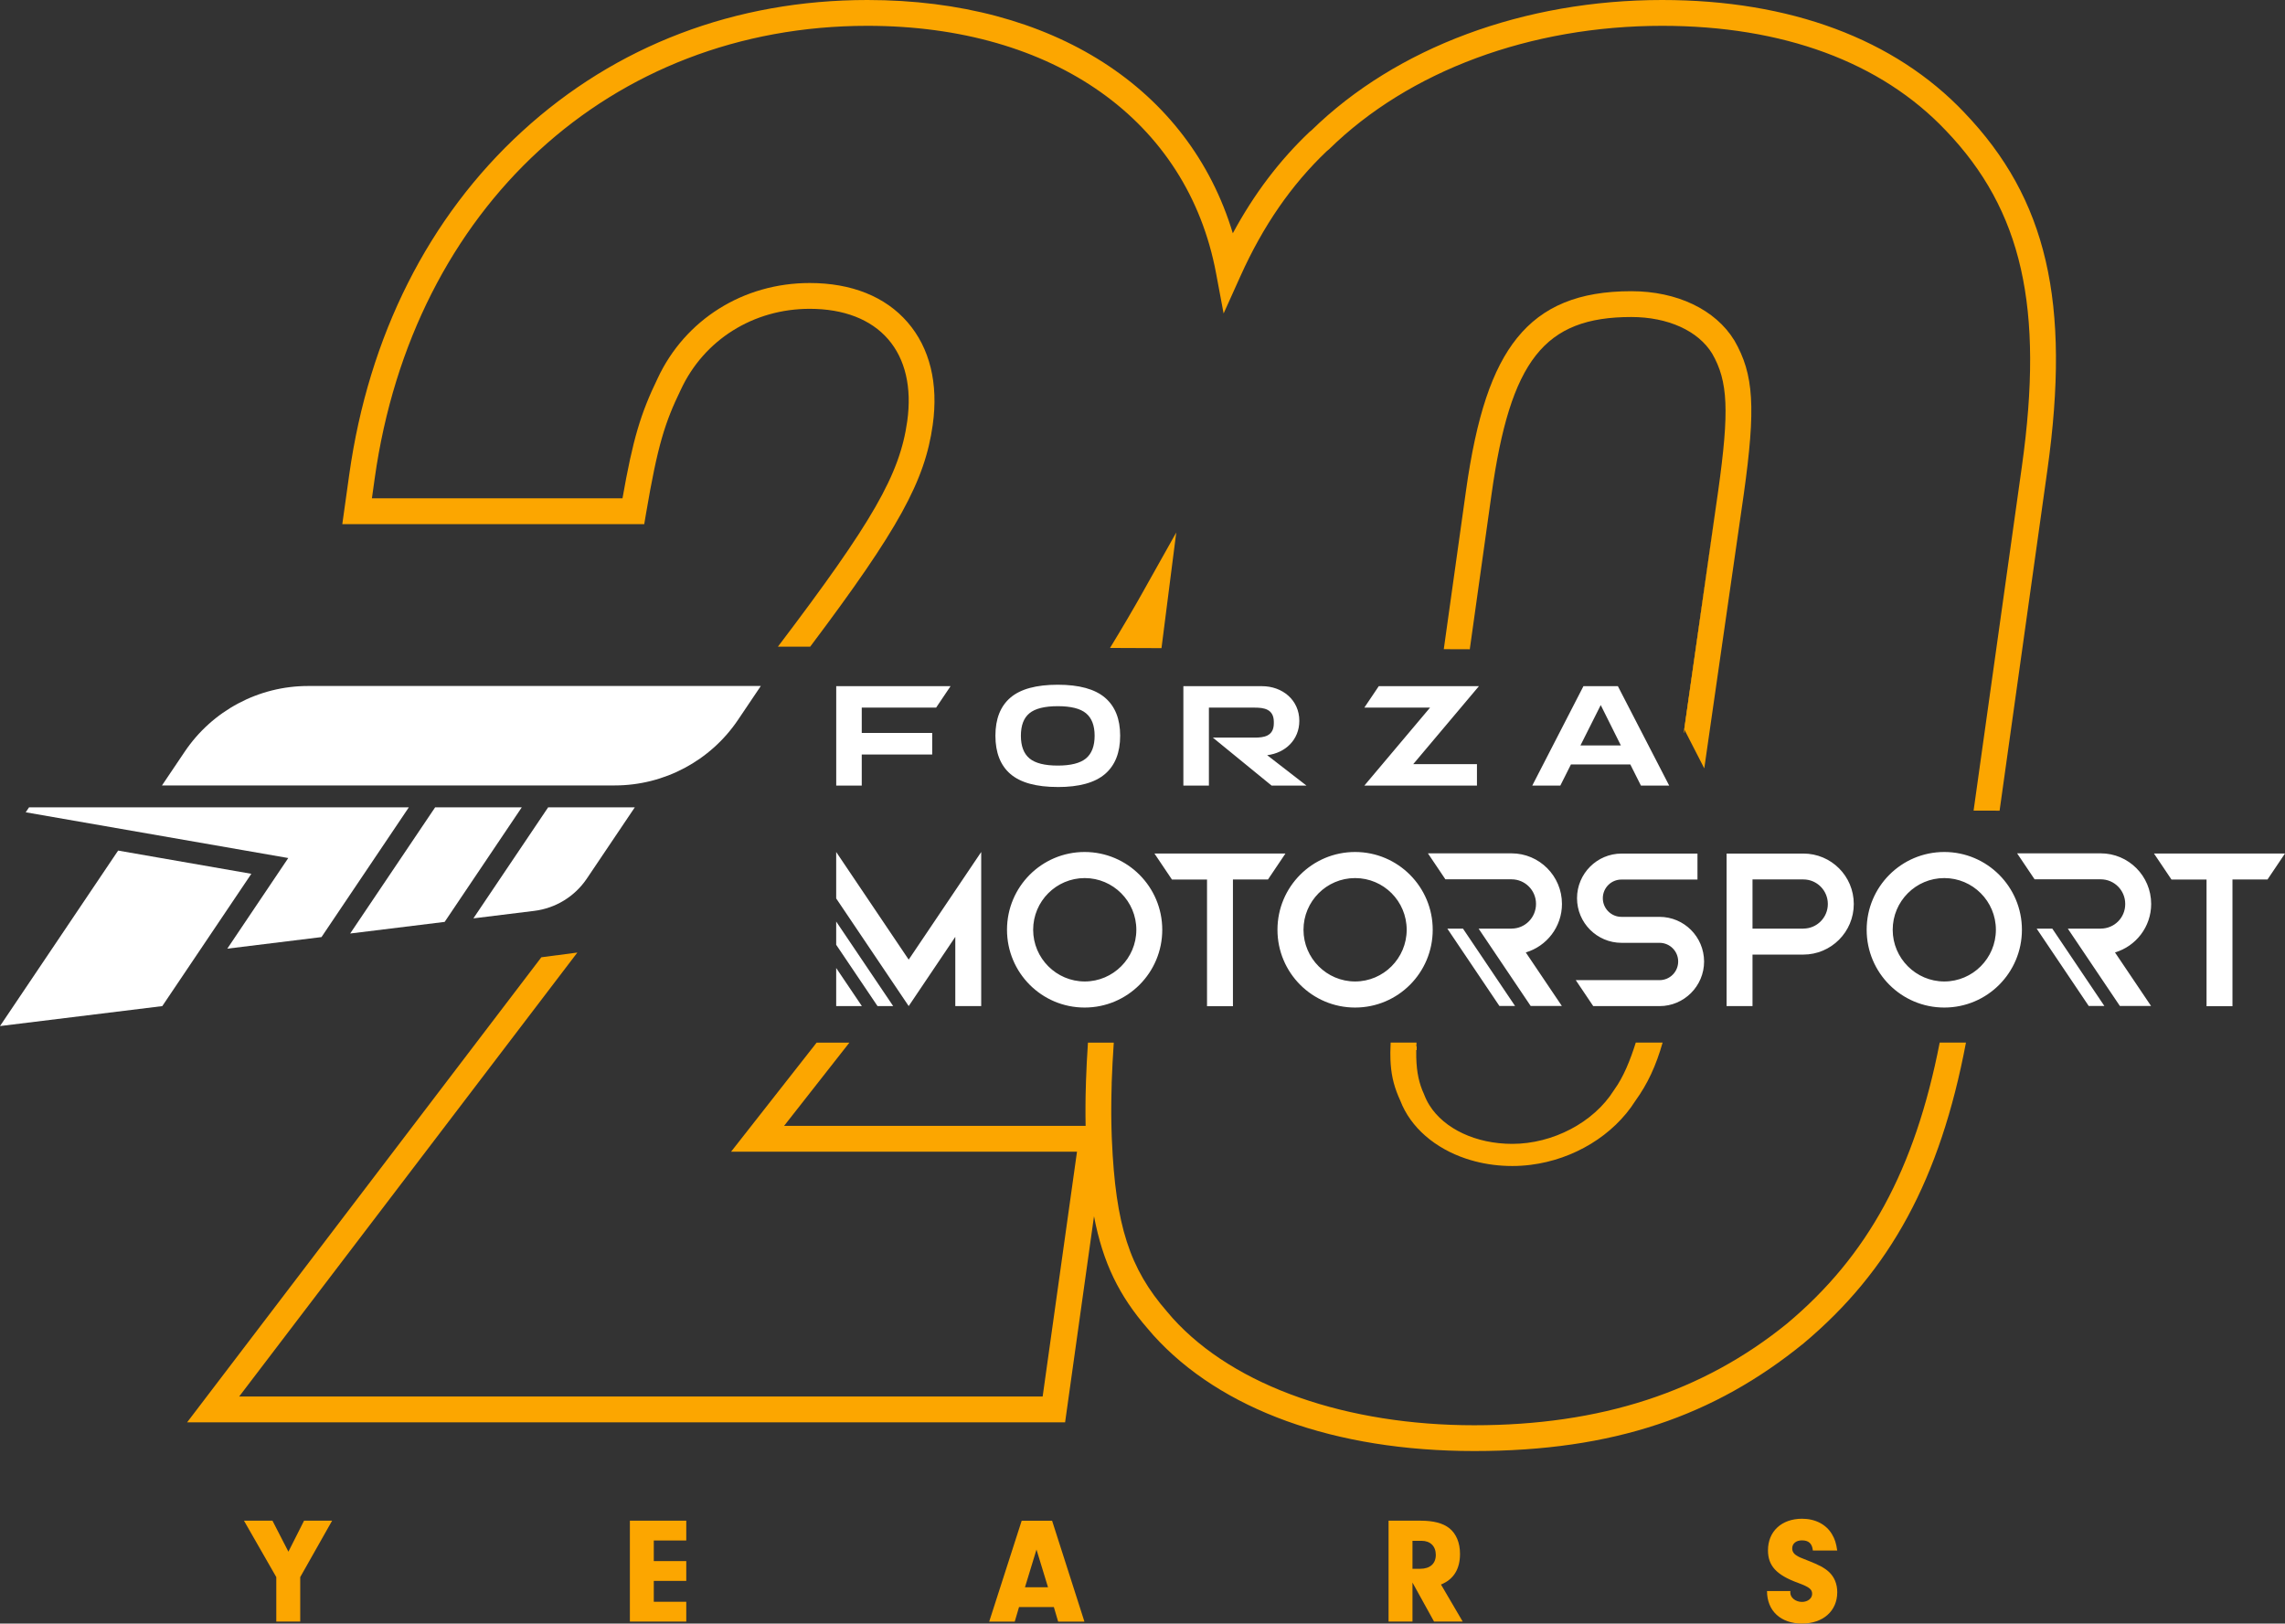 <svg width="349" height="248" viewBox="0 0 349 248" fill="none" xmlns="http://www.w3.org/2000/svg">
<rect x="0" y="0" width="349" height="248" fill="#333333" stroke="none"/>
<path d="M174.709 90.164C173.06 93.1 171.335 96.04 169.538 98.975L177.4 99.006L179.655 81.34L174.704 90.164H174.709Z" fill="#FCA600"/>
<path d="M300.044 17.212C289.374 5.952 273.403 0 253.864 0C232.767 0 213.26 7.248 200.321 19.899L200.011 20.151C195.402 24.528 191.538 29.624 188.295 35.634C181.628 13.506 160.755 0 132.483 0C112.315 0 94.084 6.933 79.762 20.057C65.448 33.167 56.315 51.302 53.341 72.493L52.281 80.066H98.397L98.676 78.423C100.455 67.96 101.56 64.529 103.995 59.505C107.535 51.901 115.074 47.173 123.668 47.173C128.871 47.173 133.008 48.776 135.641 51.806C138.278 54.845 139.289 59.185 138.566 64.349C137.425 72.475 133.336 79.629 118.812 98.781H123.745C137.308 80.737 141.261 73.461 142.461 64.898C143.35 58.568 142.016 53.148 138.611 49.217C135.214 45.3 130.048 43.23 123.668 43.23C113.528 43.23 104.624 48.826 100.441 57.807C97.836 63.183 96.654 67.14 95.077 76.118H56.805L57.236 73.038C63.036 31.713 93.276 3.944 132.483 3.944C160.957 3.944 181.362 18.418 185.734 41.726L186.888 47.885L189.463 42.172C192.926 34.477 197.239 28.233 202.644 23.087L202.99 22.803C215.196 10.819 233.742 3.944 253.864 3.944C272.302 3.944 287.285 9.472 297.191 19.931L297.2 19.94C308.854 32.105 312.219 46.966 308.814 71.237L301.437 123.822L305.408 123.831L312.709 71.787C316.303 46.169 312.632 30.358 300.039 17.212H300.044Z" fill="#FCA600"/>
<path d="M164.497 175.916L159.25 213.32H36.529L88.181 145.504L82.682 146.225L28.578 217.264H162.678L167.094 185.781C168.446 192.907 170.962 197.972 175.27 202.925L176.156 203.956C186.462 215.364 203.87 221.649 225.17 221.649C246.469 221.649 261.83 216.278 275.451 205.216C288.7 194.114 296.324 180.117 300.273 159.254H296.261C292.451 178.748 285.263 191.849 272.949 202.173C260.078 212.627 244.452 217.71 225.17 217.71C205.888 217.71 188.623 211.888 179.107 201.353L178.245 200.349C172.517 193.772 170.391 187.158 169.825 174.147L169.807 173.751C169.789 173.283 169.772 172.81 169.763 172.333C169.754 172.036 169.749 171.738 169.745 171.437C169.74 171.072 169.736 170.703 169.731 170.334C169.731 169.987 169.731 169.636 169.731 169.28C169.731 168.889 169.731 168.497 169.74 168.092C169.74 167.817 169.749 167.542 169.754 167.259C169.763 166.696 169.776 166.12 169.794 165.561V165.381C169.861 163.436 169.969 161.401 170.113 159.267H166.168C166.029 161.356 165.926 163.355 165.863 165.269V165.422C165.84 166.016 165.827 166.606 165.813 167.182C165.809 167.47 165.8 167.763 165.8 168.047C165.796 168.461 165.791 168.866 165.791 169.271C165.791 169.636 165.791 170.001 165.791 170.361C165.791 170.748 165.8 171.131 165.805 171.504C165.805 171.662 165.809 171.824 165.813 171.981H119.755L129.733 159.263H124.729L111.66 175.925H164.506L164.497 175.916Z" fill="#FCA600"/>
<path d="M212.353 160.69C212.353 161.086 212.353 161.469 212.37 161.843C212.379 162.072 212.388 162.297 212.406 162.518V162.527C212.559 164.652 213.031 166.286 213.876 168.128C215.448 172.234 219.181 175.412 223.943 176.997C224.375 177.141 224.82 177.271 225.269 177.389C226.167 177.623 227.097 177.803 228.05 177.924C229.002 178.046 229.977 178.109 230.974 178.109C231.972 178.109 232.87 178.046 233.809 177.929C240.364 177.1 246.429 173.449 249.776 168.159C251.658 165.552 252.93 162.806 253.941 159.254H249.843C248.976 162.005 247.952 164.53 246.555 166.457L246.483 166.565C243.415 171.446 237.183 174.728 230.974 174.728C225.417 174.728 220.588 172.423 218.337 168.844C218.013 168.33 217.748 167.794 217.537 167.236L217.483 167.106C216.764 165.548 216.373 163.855 216.315 161.559C216.293 160.879 216.306 160.127 216.351 159.258H212.402C212.38 159.754 212.362 160.226 212.357 160.686V160.695L212.353 160.69Z" fill="#FCA600"/>
<path d="M216.306 161.555C216.288 160.848 216.297 160.091 216.342 159.254C216.297 160.123 216.284 160.879 216.306 161.555Z" fill="#FCA600"/>
<path d="M264.894 52C262.018 47.29 256.133 44.481 249.156 44.481C241.182 44.481 235.633 46.755 231.702 51.635C227.915 56.344 225.507 63.548 223.903 74.996L220.516 99.164L224.487 99.177L227.803 75.546C230.682 55.016 235.871 48.425 249.156 48.425C254.754 48.425 259.381 50.532 261.511 54.017C263.946 58.249 264.143 62.76 262.427 74.996L257.243 111.405L260.302 117.371L266.327 75.546C268.191 62.251 267.89 57.2 264.898 52H264.894Z" fill="#FCA600"/>
<path d="M257.18 111.846L257.238 111.968L262.427 74.996L257.18 111.846Z" fill="#FCA600"/>
<path d="M4.439 123.318L3.927 124.079L44.028 131.066L34.715 144.91L49.104 143.141L62.443 123.322H4.439V123.318ZM83.724 123.318L72.304 140.282L81.595 139.138C84.861 138.738 87.795 136.937 89.632 134.204L96.96 123.318H83.724ZM66.464 123.318L53.485 142.596L67.915 140.822L79.695 123.318H66.459H66.464ZM28.205 114.831L24.741 119.977H93.891C101.448 119.977 108.515 116.214 112.738 109.933L116.202 104.787H47.051C39.495 104.787 32.428 108.551 28.205 114.831ZM24.786 153.685L0 156.733L18.042 129.927L38.389 133.475L24.786 153.685Z" fill="white"/>
<path d="M199.549 120.004H194.225L185.244 112.67H191.664C192.989 112.67 194.557 112.486 194.557 110.491V110.271C194.557 108.281 192.989 108.092 191.664 108.092H184.642V120.004H180.742V104.814H192.733C195.887 104.814 198.452 106.935 198.452 110.109C198.452 113.004 196.314 115.025 193.542 115.354L199.544 120L199.549 120.004ZM161.559 120.22C164.821 120.22 167.224 119.559 168.77 118.235C170.315 116.911 171.088 114.962 171.088 112.387C171.088 109.812 170.315 107.889 168.77 106.57C167.224 105.255 164.821 104.594 161.559 104.594C158.297 104.594 155.876 105.246 154.339 106.556C152.803 107.867 152.035 109.807 152.035 112.382C152.035 114.957 152.803 116.925 154.339 118.24C155.876 119.554 158.284 120.216 161.559 120.216V120.22ZM161.559 116.943C159.551 116.943 158.113 116.578 157.237 115.849C156.366 115.12 155.925 113.967 155.925 112.387C155.925 110.807 156.361 109.663 157.237 108.947C158.109 108.231 159.551 107.871 161.559 107.871C163.567 107.871 165.005 108.231 165.876 108.956C166.748 109.681 167.188 110.82 167.188 112.387C167.188 113.953 166.748 115.12 165.867 115.849C164.987 116.578 163.549 116.943 161.559 116.943ZM254.947 120.004L247.107 104.814H241.847L234.029 120.004H238.315L239.937 116.772H249.008L250.63 120.004H254.947ZM241.393 113.863L244.488 107.7L247.561 113.863H241.388H241.393ZM131.616 108.092H142.978L145.183 104.814H127.721V120.004H131.62V115.255H142.38V111.955H131.62V108.092H131.616ZM225.884 104.814H210.587L208.381 108.092H218.418L208.381 120.004H225.583V116.727H215.848L225.884 104.814Z" fill="white"/>
<path d="M177.517 142.024C177.517 148.593 172.215 153.905 165.661 153.905C159.106 153.905 153.805 148.593 153.805 142.024C153.805 135.456 159.106 130.143 165.661 130.143C172.215 130.143 177.517 135.474 177.517 142.024ZM165.679 134.128C161.321 134.128 157.799 137.675 157.799 142.024C157.799 146.373 161.339 149.921 165.679 149.921C170.019 149.921 173.559 146.373 173.559 142.024C173.559 137.675 170.019 134.128 165.679 134.128ZM218.826 142.024C218.826 148.593 213.525 153.905 206.97 153.905C200.416 153.905 195.114 148.593 195.114 142.024C195.114 135.456 200.416 130.143 206.97 130.143C213.525 130.143 218.826 135.474 218.826 142.024ZM206.97 134.128C202.613 134.128 199.09 137.675 199.09 142.024C199.09 146.373 202.631 149.921 206.97 149.921C211.31 149.921 214.85 146.373 214.85 142.024C214.85 137.657 211.328 134.128 206.97 134.128ZM308.818 142.024C308.818 148.593 303.517 153.905 296.962 153.905C290.407 153.905 285.106 148.593 285.106 142.024C285.106 135.456 290.407 130.143 296.962 130.143C303.517 130.143 308.818 135.474 308.818 142.024ZM296.962 134.128C292.604 134.128 289.082 137.675 289.082 142.024C289.082 146.373 292.622 149.921 296.962 149.921C301.302 149.921 304.842 146.373 304.842 142.024C304.842 137.675 301.32 134.128 296.962 134.128ZM320.867 141.849H315.827L323.778 153.662H328.541L323.033 145.486C326.222 144.541 328.559 141.588 328.559 138.076C328.559 133.812 325.108 130.35 320.849 130.35H308.086L310.754 134.317H320.849C322.925 134.317 324.596 135.996 324.596 138.071C324.614 140.169 322.938 141.844 320.863 141.844L320.867 141.849ZM313.459 141.849H311.069L319.021 153.662H321.411L313.459 141.849ZM230.876 141.849H225.835L233.787 153.662H238.549L233.041 145.486C236.231 144.541 238.567 141.588 238.567 138.076C238.567 133.812 235.117 130.35 230.858 130.35H218.094L220.763 134.317H230.858C232.933 134.317 234.604 135.996 234.604 138.071C234.604 140.147 232.947 141.844 230.871 141.844L230.876 141.849ZM223.449 141.849H221.059L229.011 153.662H231.401L223.449 141.849ZM176.331 130.386L178.999 134.353H184.355V153.698H188.313V134.339H193.668L196.336 130.373H176.335V130.391L176.331 130.386ZM275.429 130.386H263.712V153.68H267.67V145.815H275.429C279.683 145.815 283.138 142.357 283.138 138.089C283.138 133.821 279.688 130.382 275.429 130.382V130.386ZM275.429 141.849H267.67V134.335H275.429C277.504 134.335 279.176 136.014 279.176 138.089C279.176 140.165 277.5 141.844 275.429 141.844V141.849ZM328.994 130.386L331.663 134.353H337.018V153.698H340.976V134.339H346.331L349 130.373H328.999V130.391L328.994 130.386ZM127.716 137.239L138.79 153.68L145.907 143.109V153.68H149.865V130.143L138.79 146.585L127.716 130.143V137.239ZM127.716 144.316L134.028 153.68H136.418L127.716 140.768V144.316ZM127.716 147.864V153.68H131.638L127.716 147.864ZM253.455 140.052H247.651C246.083 140.052 244.807 138.778 244.807 137.203C244.807 135.627 246.079 134.353 247.651 134.353H259.264V130.386H247.669C243.922 130.386 240.867 133.443 240.867 137.203C240.867 140.962 243.918 144.019 247.669 144.019H253.473C255.041 144.019 256.317 145.293 256.317 146.869C256.317 148.444 255.046 149.718 253.473 149.718H240.674L243.343 153.685H253.473C257.22 153.685 260.275 150.628 260.275 146.869C260.257 143.096 257.225 140.052 253.455 140.052Z" fill="white"/>
<path d="M42.199 247.698V240.905L37.262 232.288H41.615L44.05 237.024L46.44 232.288H50.726L45.856 240.905V247.698H42.199Z" fill="#FCA600"/>
<path d="M99.857 238.46H104.817V241.485H99.857V244.673H104.817V247.698H96.205V232.288H104.817V235.313H99.857V238.46Z" fill="#FCA600"/>
<path d="M155.642 245.483L154.986 247.703H151.087L156.047 232.292H160.692L165.629 247.703H161.617L160.961 245.483H155.642ZM158.306 236.704L156.55 242.458H160.067L158.311 236.704H158.306Z" fill="#FCA600"/>
<path d="M215.735 247.698H212.083V232.288H216.953C218.939 232.288 220.381 232.657 221.374 233.445C222.412 234.278 222.996 235.664 222.996 237.348C222.996 239.68 222.025 241.251 220.089 242.039L223.404 247.698H219.029L215.735 241.738V247.698ZM216.908 239.635C218.418 239.635 219.298 238.852 219.298 237.51C219.298 236.168 218.44 235.363 217.133 235.363H215.735V239.635H216.908Z" fill="#FCA600"/>
<path d="M273.466 243.034C273.443 243.129 273.443 243.241 273.443 243.286C273.443 244.047 274.256 244.695 275.222 244.695C276.103 244.695 276.777 244.164 276.777 243.471C276.777 242.778 276.372 242.431 274.611 241.783C271.318 240.58 270.033 239.171 270.033 236.817C270.033 233.931 272.109 231.99 275.24 231.99C277.271 231.99 278.938 232.868 279.818 234.372C280.245 235.088 280.452 235.759 280.609 236.844H276.889C276.777 235.781 276.256 235.295 275.222 235.295C274.319 235.295 273.735 235.781 273.735 236.52C273.735 236.983 273.96 237.352 274.436 237.627C274.706 237.812 274.998 237.951 276.148 238.388C277.859 239.059 278.673 239.495 279.351 240.121C280.187 240.905 280.613 241.967 280.613 243.219C280.613 246.082 278.448 248 275.227 248C272.006 248 269.885 246.082 269.885 243.034H273.47H273.466Z" fill="#FCA600"/>
</svg>
